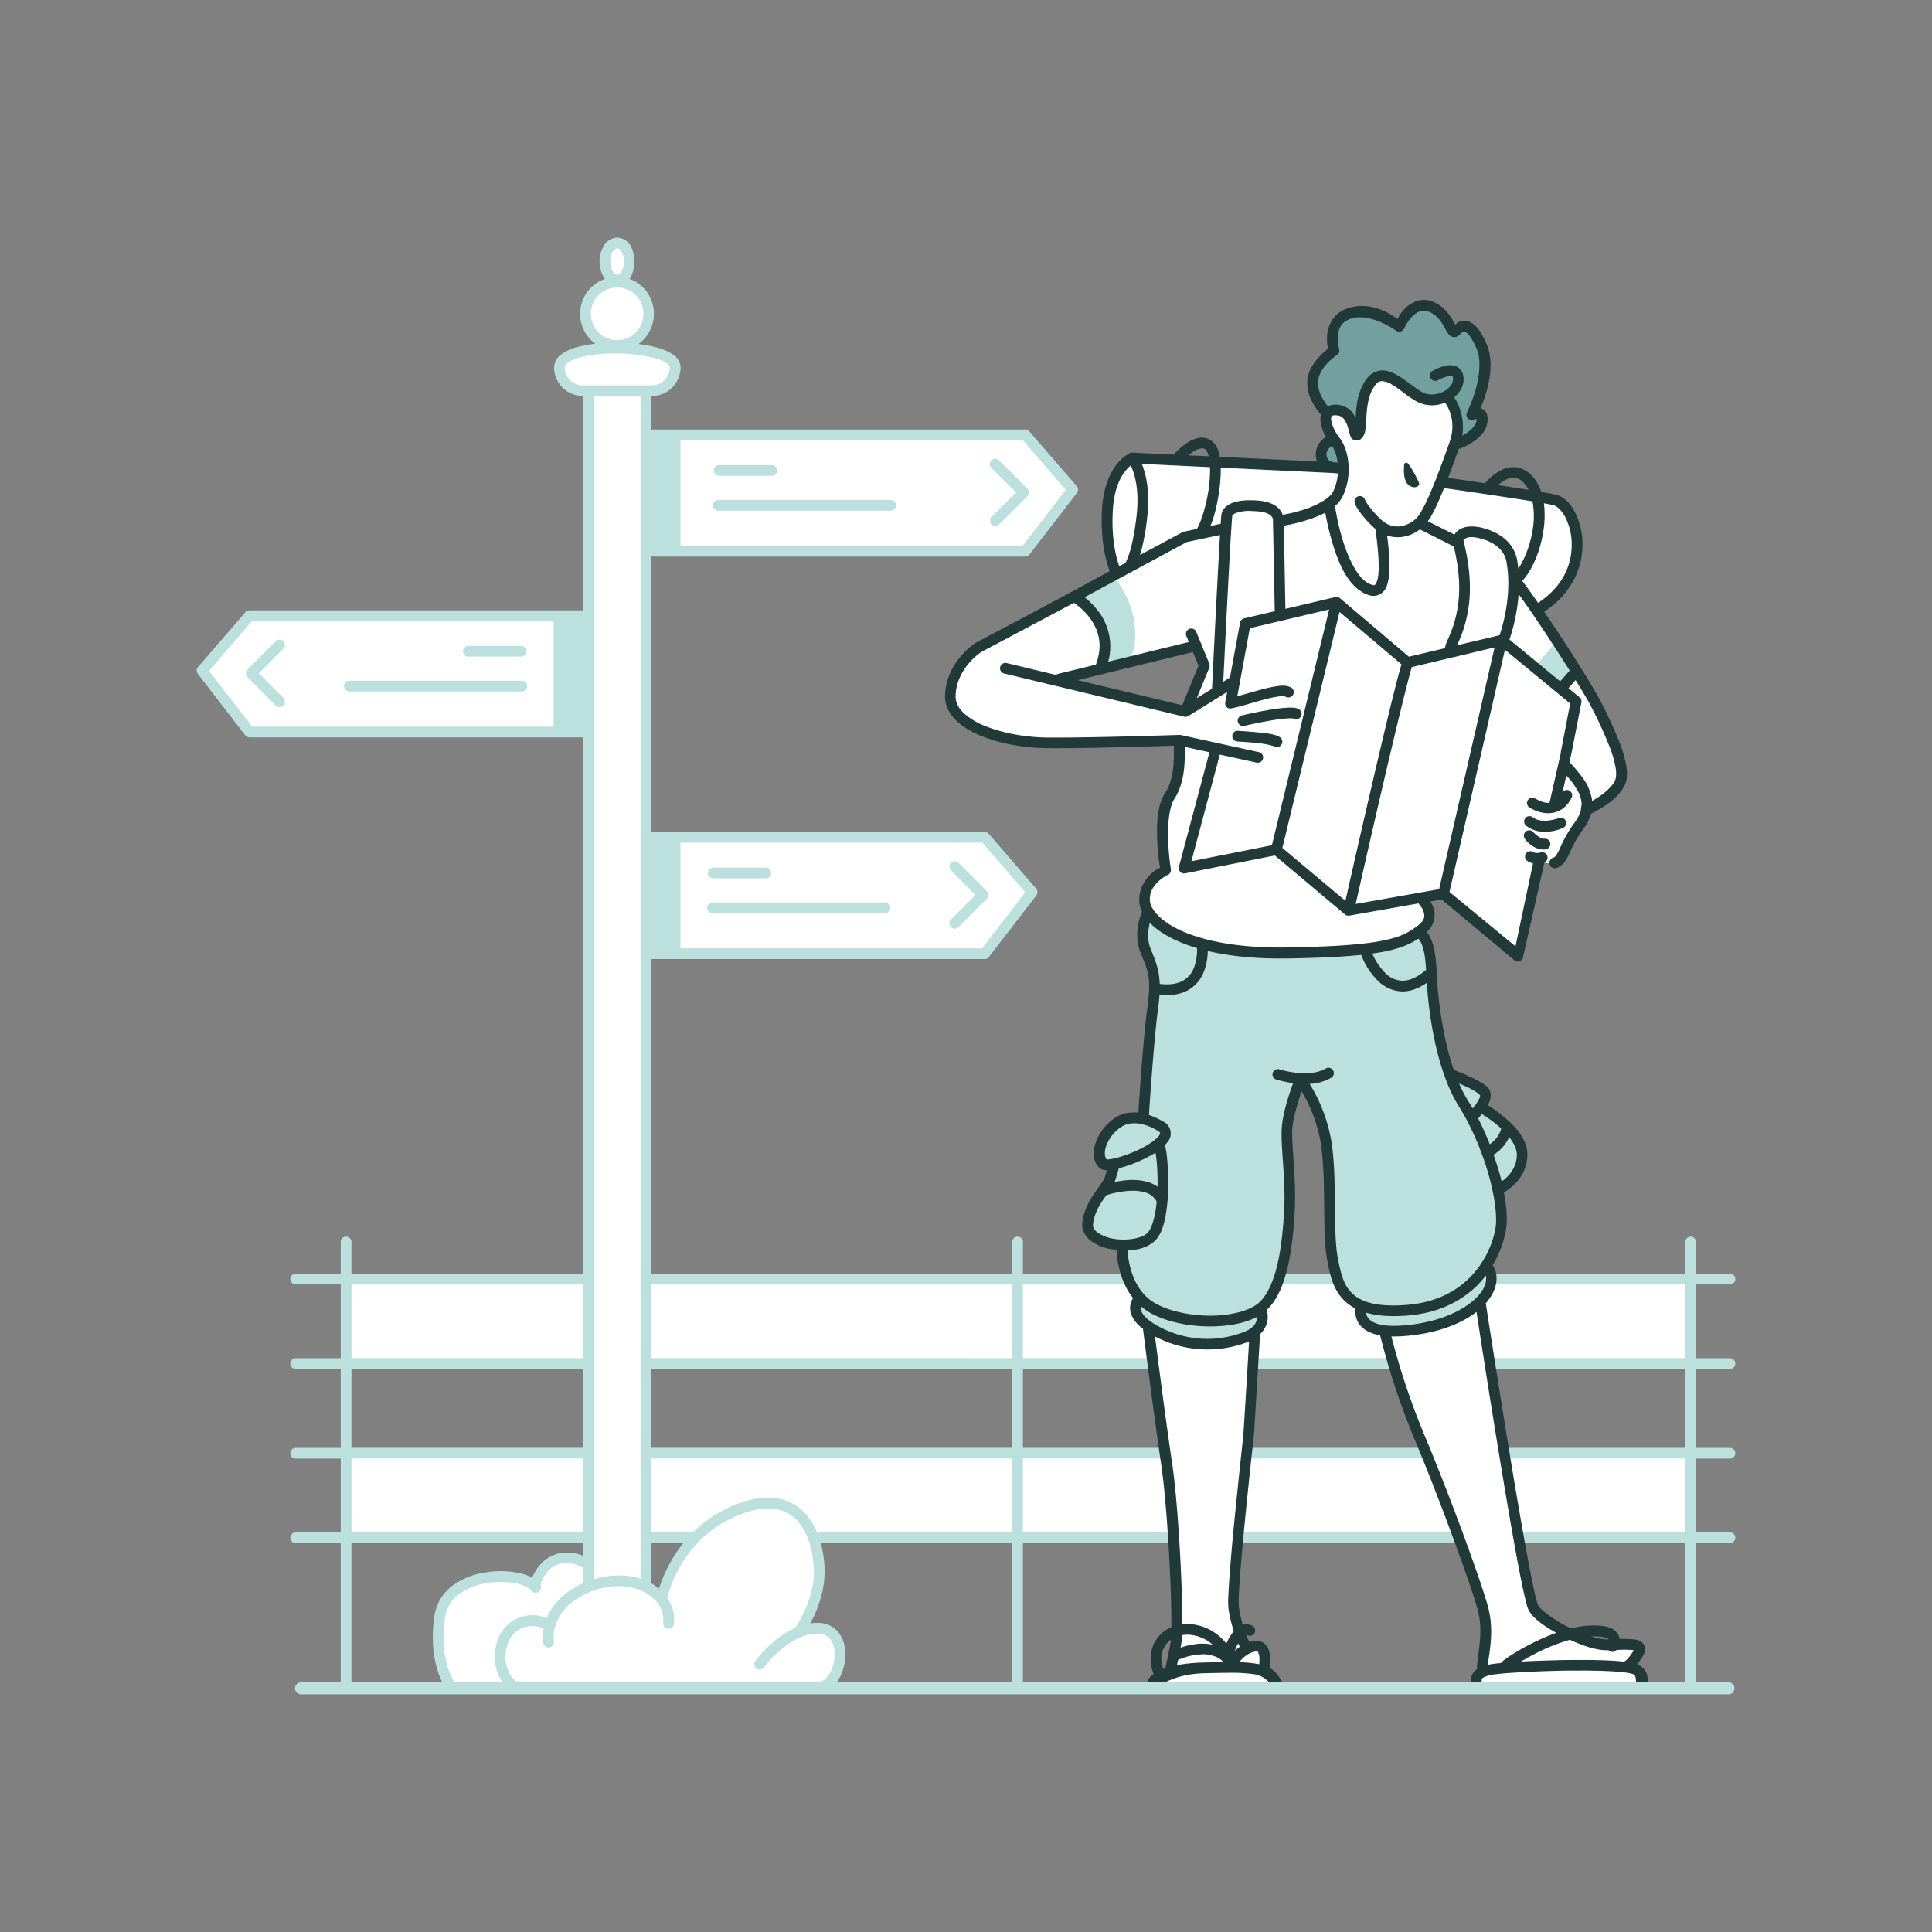 <svg id="Layer_1" data-name="Layer 1" xmlns="http://www.w3.org/2000/svg" viewBox="0 0 1080 1080"><rect x="0" y="0" width="1080" height="1080" fill="#808080" stroke="none"/><defs><style>.cls-1{fill:#fff;}.cls-2{fill:#bce0dd;}.cls-3{fill:#71a09e;}.cls-4{fill:#22393a;}</style></defs><title>Map navigation</title><g id="g2103"><path id="path2072" class="cls-1" d="M193.47,715.35V763h751.8V715.35Zm0,95.5v47.62H945.26V810.85H193.47Z"/><path id="path4595" class="cls-2" d="M568.81,691.27a3,3,0,0,0-3,3V712l-369.34,0V694.29a3,3,0,1,0-6,0V712H165.3a3,3,0,1,0,0,6h25.17v41.23H165.3a3,3,0,1,0,0,6h25.17v44.13H165.3a3,3,0,0,0,0,6h25.17V856.6H165.3a3,3,0,0,0,0,6h25.17v80.69a3,3,0,0,0,6,0V862.6l369.34,0v80.69a3,3,0,1,0,6,0V862.58l370.24,0v80.69a3,3,0,0,0,6,0V862.6h19a3,3,0,0,0,0-6h-19V815.37h19a3,3,0,0,0,0-6h-19V765.23h19a3,3,0,0,0,0-6h-19V718h19a3,3,0,0,0,0-6h-19V694.29a3,3,0,1,0-6,0V712l-370.24,0V694.27A3,3,0,0,0,568.81,691.27Zm3,26.71,370.24,0v41.23H571.81Zm-375.34,0H565.85v41.23H196.47Zm375.34,47.21,370.24,0v44.14l-370.24,0Zm-375.34,0H565.85v44.13H196.47Zm375.34,50.12,370.24,0V856.6l-370.24,0Zm-375.34,0H565.85v41.23H196.47Z"/></g><g id="g2113"><path id="path4583" class="cls-1" d="M773,211c-6.58.21-9.82,4.44-10.59,15-.88,12-1.9,17.87-4.54,15.53s-4.1-16.85-13.77-11.57c0,0-5.71,2.92-.66,12.15s11,19,7.11,20.22-116.17-5.86-116.17-5.86-16.55,6.59-16.55,28.42,6.89,35.74,6.89,35.74l-72.81,39.4S530.68,370,531,391.87s53.61,23.58,70.89,23.29c13.72-.23,42.71-1.05,56.39-1.44a32.21,32.21,0,0,0,0,7.15c2.34,18.75-9.37,25.34-7.76,37.94s5.12,24.17-2.35,30.61-14.65,20.22,1.76,28.57,23.29,14.21,75.15,13.92,69.87-9.23,72.51-16.41S795.53,502,795.53,502s9.08-7.91,21.38,5.28,30.47,33.54,33.26,23.43,9.52-50.83,9.52-50.83,5.71,5.72,11.42.44,14.36-19.92,15.09-24.17,5.13-6.15,12.16-11.57,12-13.62,3.66-30.18-33.84-59.76-33.84-59.76l-8.79-12.6s22.27-16.55,22.12-39.26-15.09-23.73-15.09-23.73l-59.76-9.66s8.49-25.49,9.08-33.4-7.18-16-13.33-12.6S784.69,212.13,776,211.1a21.47,21.47,0,0,0-3-.15ZM668.52,361.11l5.86,11a155.47,155.47,0,0,0-11.93,24.82c-14.23-3.18-70.1-17.05-70.1-17.05Z"/><path id="path4593" class="cls-3" d="M794.35,171c-5.88.16-10.17,7.4-13.16,9.47-3.84,2.64-11.6-6.48-24.91-4.92S745.4,189,745.19,193.89s-5,4.51-8.65,12.59-2.43,12.89,1.19,19,5.86,5,10.47,4,9.89,13.31,11.13,11.7,3.11-9.58,4.09-19.47,7.56-12,13.68-9.37,17.81,14.45,25.48,11.29,8.18-.93,11,6S814.86,248,814.86,248s2.17.82,8.59-3.74,7-11.81,4-12.64-4.72.27-.73-9.37,6.27-21.54.52-33.25-10-5.85-13.83-4.66-5.07-5.44-13.77-11.55a8.78,8.78,0,0,0-5.33-1.8ZM744.7,245.67c-1.91,1.76-7.62,5.35-5.5,10.33s8.06,5.72,10.26,3.74-4.76-14.07-4.76-14.07Z"/><path id="path4597" class="cls-4" d="M784.91,260.25s-.88,7.33,2,10.4,7.48,1.69,6.16-1.17-5.6-11.23-7-10.91A1.53,1.53,0,0,0,784.91,260.25Z"/><path id="path4599" class="cls-2" d="M741.62,532.34c-4.39.15-64.45,4-81.15-9.22s-22-14.95-20.8-2.35,8.35,18.9,4.39,48.64-4.83,56.17-4.83,56.17-12.45-2.34-19.34,7.25-6.3,18.9-1.61,18.75,4.4,3,0,11.5-11.06,17.21-10.84,23.73S628,696.92,628,696.92s-1.93,14.15,3.77,20.88,1.24,9.74,2.69,16.37,17.82,15.43,38.43,16.46,31.28-5.38,32.21-12.32-.72-6.73,6-14.92,10.05-34.18,9.84-49.61-2.69-46.2.93-59.77,5.39-14.81,13.37,3,8,46.19,8.18,60.18,0,27.75,4.59,37.8,10.74,11.92,12.4,14-4.56,11.18,14.91,14.29,41.85-6.21,50.55-13.78,9.11-13.25,7.46-17.71-2.39-3.83,1-10.36,6-21.54,3.84-31.07S846,663,850.27,649.64s-6.73-20.4-14.7-26-4.77-7.67-5.08-11.92-18-10.66-19.47-12.11-6.11-16.79-8.19-32.12-2.38-31.79-5.17-38.11-6-7.77-6-7.77-15.22,9.64-50,10.73Z"/><path id="path2091" class="cls-1" d="M826.86,728.57s-8.42,6.74-25.19,12.08-27.39,3.15-27.39,3.15,8.05,30.25,12.3,42,31.93,81.15,31.93,81.15l-.7,1.62c2.9,8.05,5.54,15.35,7.16,19.47,6.45,16.41,7,25.49,5.42,33s-4.32,16.18-4.69,19.11,1.36,2.35,1.36,2.35h90.49s.44-8.06-2.79-10.11-3.8-1.46-1.24-5.79-.07-7.54-5.79-7.47-27.68-2.78-39.84-11.72-10.84-14.64-14.8-30c-1.47-5.74-3.26-12.46-5-18.85h.54l-8.83-47.62-2-19.23L833.33,763Zm-186.62,9.74s8.06,45.12,8.06,45.7c0,.16.51,5.23,1.19,12,1,5,1.89,10.06,2.76,14.86H651c1.66,16.29,3.44,33.78,3.44,34.1s.63,6.3,1.36,13.52h2c.36,9.41.59,20.16.63,30.23a24.91,24.91,0,0,1,0,3.45c0,14-.42,26.1-1.47,30.28s-1.54,6.63-2.2,8.46l-.3,3.56s-2.4,1.1-5,2.63l-.29.22c-5.94,4.4-5.06,6-5.06,6h72.15s-5.42-7.18-8.43-8.94,1.39-9.59-2.2-12.6-8.64-1.17-8.64-1.17-7-17.5-7.25-26.44c-.07-2.88.82-14.81,2-29.37l-.18-.29s4.76-54.69,7.46-66.6,2.17-52.72,2.17-52.72a51.69,51.69,0,0,1-35.63,6c-20-4.11-25.3-12.88-25.3-12.88Z"/><path id="path4603" class="cls-2" d="M623.12,323.06a50.14,50.14,0,0,1,11.4,29.83c.83,18.43-8.5,18.64-8.5,18.64L614.42,374s6.77-12.86-.72-26.52-13.16-13.67-13.16-13.67Z"/><path id="path4605" class="cls-2" d="M869.79,358.91l-12.15,14.21,14.65,11.72,8.49-10.26Z"/><path id="path4607" class="cls-4" d="M795.72,167.67v0a13,13,0,0,0-4.48.88,18.1,18.1,0,0,0-6.6,4.73,17.29,17.29,0,0,0-3.35,5.08c-3.53-2.58-15.26-10.58-28.38-5.86-7.64,2.74-10.48,9.33-11,14.55a23.9,23.9,0,0,0,.5,7.85c-7.16,5.76-11.25,11.85-11.63,18.17-.4,6.66,2.76,12.89,7.61,18.71a10.81,10.81,0,0,0-.2,3.62,22.87,22.87,0,0,0,3,8.77,15.14,15.14,0,0,0-2.12,1.71,11.42,11.42,0,0,0-3.36,10.28,9.93,9.93,0,0,0,.54,1.8l-54.38-2.6a14.84,14.84,0,0,0-2.84-7.22,9.37,9.37,0,0,0-7.93-3.47,15.7,15.7,0,0,0-7.17,2.67,36.56,36.56,0,0,0-7.2,6.11,2.87,2.87,0,0,0-.46.69l-23-1.1h-.75a.93.93,0,0,1-.23,0h0a3.44,3.44,0,0,0-.86.37,22.51,22.51,0,0,0-7.1,6.07c-3.66,4.6-7.37,12.22-8.21,24.1-1.35,19,2.67,31.63,4.21,35.68L593,334.1l-47.46,25.19-.2.12s-16.58,10.39-17.06,29.41c-.14,5.22,2.19,9.88,5.81,13.55s8.5,6.55,14,8.85c11.06,4.6,24.78,6.89,36.57,7,21,.27,63.74-1.11,71.53-1.37,0,.54,0,1.11,0,1.73,0,2.2,0,4.82-.12,7.64-.33,5.63-1.47,12-4.77,17.11-4.55,7-4.78,17.68-4.38,26.82a113,113,0,0,0,1.55,14.87,17.65,17.65,0,0,0-5.23,3.66c-3.48,3.36-7,8.79-6.33,15.9a15.84,15.84,0,0,0,1.5,5.2,3.39,3.39,0,0,0-.29.53s-4.94,11-.66,21.95c3.8,9.72,6.4,13,4,30.4-2.38,17-4.81,54.51-5.12,59.31a22.6,22.6,0,0,0-4.12-.07,18.27,18.27,0,0,0-9.58,3.45,27.26,27.26,0,0,0-10.46,14.33c-1.41,5-1,9.92,2.27,13a5.27,5.27,0,0,0,4.37,1.4c-.28.94-.63,2.1-1.09,3.57-.64,2.07-3.29,5.46-6.14,9.69s-5.84,9.51-6.58,16.22c-.45,4.15,1.77,7.8,4.85,10.15a26.9,26.9,0,0,0,11.34,4.57c1,.18,2,.33,3,.44.15,4.32,1.28,17,9.18,26.92a10.14,10.14,0,0,0-1.63,6.21c.24,3.43,2.26,7.22,7.2,11V743s6,47.74,10.16,75.58c2,13.64,3.76,36.52,4.76,57,.5,10.21.82,19.83.91,27.41,0,2.45,0,4.63,0,6.63a19.61,19.61,0,0,0-6.76,4.8c-4.78,5.3-6.35,13.32-3.12,21.35a12.84,12.84,0,0,0-2.45,2.26,13.23,13.23,0,0,0-1.3,2.84c-.86,3.07-.62,5.11.83,5.11h74.19c1.45,0,1.79-3.09.91-5.08-1.72-3.24-4.2-7-7.4-8.55a30.77,30.77,0,0,0,.27-6.06,11.73,11.73,0,0,0-1.88-6.22,7.42,7.42,0,0,0-7.11-2.79,19.33,19.33,0,0,0-2.52.6c-.23-.4-.52-1-.82-1.59s-.64-1.48-1-2.36a1.51,1.51,0,0,1,.68.21,3,3,0,0,0,2.68-5.37,7.16,7.16,0,0,0-3.8-.71,8.79,8.79,0,0,0-1.45.25,72.74,72.74,0,0,1-2.2-10.15,55.5,55.5,0,0,1,0-6.34c.13-3.2.39-7.31.75-12,.7-9.34,1.77-20.94,2.89-32.27s2.28-22.4,3.17-30.69c.45-4.15.82-7.6,1.1-10.05.13-1.22.24-2.2.32-2.88s.16-1.31.12-1.06a7.41,7.41,0,0,0,.09-1c0-.48.08-1.14.13-2,.11-1.65.25-3.94.42-6.66.33-5.43.77-12.58,1.2-19.69.84-13.91,1.63-27.08,1.66-27.69a13.87,13.87,0,0,0,3.79-6.09,12.66,12.66,0,0,0,.37-5.26,10.15,10.15,0,0,0-.49-2.18c6.26-5.8,9.71-14.95,11.94-24.76,2.34-10.28,3.25-21.4,3.77-30.47,1-18.47-2-37.46-1.32-46.53.42-5.67,3.18-14.67,5.15-20.48a83,83,0,0,1,10.86,29.77c1.49,10.17,1.66,22.42,1.77,34s.13,22.28,1.62,30c1.38,7.19,2.7,15.91,9,22.55a25.21,25.21,0,0,0,6.87,5.1,12.25,12.25,0,0,0,2,8.5c2,2.94,5.71,5.39,11.8,6.5a410.5,410.5,0,0,0,19.77,59.36c13.82,33,31.1,80.57,34.67,93.67,3.48,12.78.15,24-.31,32a3.11,3.11,0,0,0,.25,1.38,7.9,7.9,0,0,0-3.34,4.3,21.27,21.27,0,0,0-.23,4.38c.25,2,.48,4.4,1.93,4.4h94.7c1.45,0,2-2,2-4.28a17.67,17.67,0,0,0-.15-5.32,10,10,0,0,0-3.66-5,7.8,7.8,0,0,0-1.94-1.11,33,33,0,0,0,3.43-5,7,7,0,0,0,1-3.25,5.08,5.08,0,0,0-1.3-3.46c-1.64-1.73-3.54-2-5.56-2.19a56.37,56.37,0,0,0-7.38-.16,7.57,7.57,0,0,0-.36-1.52,8.42,8.42,0,0,0-5.43-4.85c-2.75-1-6.4-1.34-11.63-1.07a54.23,54.23,0,0,0-9.79,1.49c-.44-.21-.89-.41-1.32-.63-8-4-15.29-9.46-17-12.1.16.25-.37-.89-.8-2.42s-.95-3.65-1.52-6.23c-1.14-5.14-2.51-12.12-4-20.29-3-16.33-6.6-37.41-10-58.25-6.76-41.21-12.83-80.93-13-81.8a27.89,27.89,0,0,0,3.55-4.93c2.91-5.24,2.88-9.9,1.86-13.08a13.05,13.05,0,0,0-1.56-3.24,58.69,58.69,0,0,0,7.35-19.16c1.08-5.87.56-13.32-1.05-21.52,4.16-2.47,12.85-9,13.11-20.86.18-8.47-6.15-15.44-12-20.51a79.16,79.16,0,0,0-10.17-7.43c.2-.37.4-.75.58-1.14a8.94,8.94,0,0,0,1-5.7c-.6-3-2.64-4.11-4.74-5.49a54.75,54.75,0,0,0-7.1-3.79c-4.12-1.89-7.48-3.12-8.72-3.57-6.3-18.49-8.6-39.77-9.13-48-.36-5.55-.5-11.7-1.41-17.27-.72-4.42-1.91-8.66-4.53-11.78,4.35-4.12,5-9.18,4-12.75a15.69,15.69,0,0,0-2-4.36l6.31-1.11,40.5,33.82a3,3,0,0,0,4.93-1.26l11.86-52.59a3.05,3.05,0,0,0,.13-.67,3,3,0,0,0-2-5.64,6.7,6.7,0,0,1-3.46.16l-.43-.11a3,3,0,0,0-2-.73,3,3,0,0,0-1.87,5.28,8.6,8.6,0,0,0,2.75,1.35l.66.15L847.16,529l-36.9-30.38,31-135.4,36.48,30.05L872.57,420a2.57,2.57,0,0,0-.05.83l-6.33,27.93c-1.92.21-4.42-.31-7.91-2.36a3,3,0,1,0-3,5.18c7.61,4.45,14.06,3.36,17.9.7a16.32,16.32,0,0,0,5.42-6.51,3,3,0,0,0-1.6-3.94,2.84,2.84,0,0,0-1.19-.23,3,3,0,0,0-2.34,1.17l2.1-9.09c3.85,3.21,7.21,10,7.21,10l0,0a16.87,16.87,0,0,1,1.37,6,32.55,32.55,0,0,0-.5,3.51,22,22,0,0,1-3.82,7.14A72.25,72.25,0,0,0,872,474.25a26.5,26.5,0,0,1-2.21,4c-.63.84-1,1.07-1.45,1.19a3,3,0,0,0,1.53,5.81,8.85,8.85,0,0,0,4.72-3.4,28.84,28.84,0,0,0,2.83-5,67.19,67.19,0,0,1,7.26-12.88,28.44,28.44,0,0,0,4.8-9.17,62.54,62.54,0,0,0,6.67-3.69c4.42-2.82,9.57-6.79,12.14-12.29,1.49-3.18,1.43-6.84.8-10.76a67.2,67.2,0,0,0-3.54-12.45,243.14,243.14,0,0,0-10.77-23.51c-3.93-7.75-18.52-31.07-31.56-50.17,15.83-10.43,21.52-25.17,21.39-37.85a39.54,39.54,0,0,0-4-17.37c-2.44-4.79-5.72-8.5-9.92-9.91a36.32,36.32,0,0,0-4.63-1c-1.27-.24-2.8-.51-4.45-.79a25.59,25.59,0,0,0-4-7.57c-3-3.85-6.64-5.87-10.19-6.25a15.69,15.69,0,0,0-9.41,2.27,31,31,0,0,0-7.91,6.66c-9.69-1.43-17.87-2.61-20.58-3,2.09-5.47,4.09-11,5.91-16.13a2.61,2.61,0,0,0,.55-.14,38.28,38.28,0,0,0,7-3.54c3.57-2.32,7.75-5.82,8.46-11.19.31-2.32.18-4.26-.9-5.91a4.94,4.94,0,0,0-3.06-2,47.52,47.52,0,0,0,3.35-8.86c2.23-7.89,3.88-17.86.42-26.38C828,185.2,825,181.19,821,179.76a7.62,7.62,0,0,0-5.64.22,8.31,8.31,0,0,0-1.87,1.48c-.36-.64-.57-1-1.14-2-2-3.48-5.31-8.51-11.69-10.93a13.5,13.5,0,0,0-5-.88Zm.09,6a7.16,7.16,0,0,1,2.75.53c4.47,1.69,6.84,5.15,8.6,8.27a28.92,28.92,0,0,0,2.55,4.26,4.17,4.17,0,0,0,3,1.73,4.3,4.3,0,0,0,3.55-1.67,4.85,4.85,0,0,1,1.56-1.3,1.18,1.18,0,0,1,1.13-.05c1,.38,3.71,2.73,6.58,9.79,2.55,6.27,1.42,15.2-.64,22.5a79.31,79.31,0,0,1-4.83,12.82,3,3,0,0,0,4.22,3.92l1.07-.38c0,.2.12.18,0,1.22-.31,2.39-2.86,5.05-5.78,6.94-.75.49-1.48.91-2.17,1.28a30.89,30.89,0,0,0-4.49-21.47c3.27-2.69,5.53-6.47,5.22-10.88a7.46,7.46,0,0,0-4-6.36,9.87,9.87,0,0,0-6.25-.28,26.83,26.83,0,0,0-7.06,2.78,3,3,0,1,0,3,5.21,24.71,24.71,0,0,1,5.39-2.13,5.45,5.45,0,0,1,2.56-.07c.27.12.36-.11.46,1.27.19,2.7-1.86,5.52-5.34,7.32s-8,2.22-11.31.61c-3.64-1.77-8.82-6.47-14.22-9.63-2.7-1.58-5.57-2.86-8.74-2.83A11.17,11.17,0,0,0,763.8,212c-4.34,5.93-5.36,12.86-5.79,18.52-.11,1.42-.17,2.42-.24,3.65a13.67,13.67,0,0,0-1.83-3.64,11.84,11.84,0,0,0-7.85-4.22,11,11,0,0,0-5.81.77c-3.8-4.82-5.74-9.34-5.48-13.56.28-4.65,3.11-9.64,10.68-15.2a3,3,0,0,0,1.1-3.3,21.87,21.87,0,0,1-.67-7.34c.36-3.86,1.62-7.52,7-9.46,10.84-3.9,25.42,6.58,25.42,6.58a3,3,0,0,0,4.58-1.18A26.23,26.23,0,0,1,789,177.4a12.37,12.37,0,0,1,4.37-3.21,6.78,6.78,0,0,1,2.39-.51Zm-23.2,39.4h0a12.16,12.16,0,0,1,5.65,2c4.49,2.63,9.49,7.37,14.64,9.86a18.41,18.41,0,0,0,14.88.14c1.62,2.22,6.68,10.46,2.5,22.22-2.71,7.62-5.92,16.59-9.11,24.41s-6.55,14.62-8.67,17.15a15.72,15.72,0,0,1-9.51,5.29c-3.71.51-7.57-.38-11.29-4a55.31,55.31,0,0,1-7.52-8.7,12.33,12.33,0,0,1-1-1.71c-.06-.14-.08-.15-.08-.14a3,3,0,0,0-5.86,1.28,9.53,9.53,0,0,0,.45,1.28,18.53,18.53,0,0,0,1.43,2.57,59.83,59.83,0,0,0,8.33,9.7c.46.44.93.86,1.4,1.25,1.49,10.59,2.41,20.93,1.48,26.77-.47,3-1.43,4.33-1.86,4.56-.21.12-.46.21-1.22,0a11,11,0,0,1-3.51-1.68c-5.6-3.72-10.53-14.48-13.44-24.37a144.61,144.61,0,0,1-4.05-18.08,16.88,16.88,0,0,0,4.33-5.45,35.17,35.17,0,0,0,3.22-18.13c-.48-5.84-2.23-11.11-5.2-14.8-2.07-2.56-4.17-7-4.44-9.67a3,3,0,0,1,.34-2.19c.2-.21.78-.64,2.91-.41a5.2,5.2,0,0,1,3.87,2.06,13.18,13.18,0,0,1,2.15,4.45c.52,1.66.77,3.21,1.35,4.72a3.49,3.49,0,0,0,2.55,2.69,3.78,3.78,0,0,0,2.83-.35,4.52,4.52,0,0,0,1.33-1.19c1.55-1.92,1.75-4,2-6.26s.29-4.78.49-7.43c.41-5.29,1.38-11,4.65-15.43,1.49-2,2.55-2.41,4-2.43Zm-28,36.09a23.38,23.38,0,0,1,3.12,9.38l-1.62-.08a6.85,6.85,0,0,1-.76-.16c-2-.49-3.3-1.13-3.7-3.24a4.82,4.82,0,0,1,1.66-4.85A9.36,9.36,0,0,1,744.6,249.17Zm-72.21,1.49v0a2.71,2.71,0,0,1,2,1.28,9.06,9.06,0,0,1,1.25,3.15l-11.32-.54a24.34,24.34,0,0,1,2.84-2.11,11.09,11.09,0,0,1,4.43-1.77,7.68,7.68,0,0,1,.8,0Zm-34.15,8.67,38.16,1.82a76.42,76.42,0,0,1-.79,12.33c-1.28,9.09-4.27,18.54-6.6,22.21l-7.26,1.54a2.86,2.86,0,0,0-.8.3l-23.66,12.74a120.64,120.64,0,0,0,3.89-20.14c1.51-12.32.2-21.19-1.57-27A35.38,35.38,0,0,0,638.24,259.33Zm-6.14.91a30.92,30.92,0,0,1,1.77,4.6c1.52,5,2.77,13,1.35,24.56-2,16.42-4.88,23.11-6.13,25.29l-3.41,1.84c-1.5-4.09-4.75-15.18-3.53-32.41.77-10.83,4-17.14,6.92-20.78a19,19,0,0,1,3-3.1Zm50.31,1.2,63.15,3a19.39,19.39,0,0,0,2.3.21,28.1,28.1,0,0,1-2.64,10.16c-1.77,3.64-8.84,7.6-16,9.95a85.65,85.65,0,0,1-9.82,2.57c-.91.19-1.7.32-2.4.44a8.52,8.52,0,0,0-1-2.07c-1.83-2.79-5.71-5.27-12.38-5.83a49.26,49.26,0,0,0-8.27-.09,23.88,23.88,0,0,0-6.06,1.2c-3.4,1.21-5.77,3.43-6.42,6.17a11.27,11.27,0,0,0-.25,2c-.07.89-.16,2.06-.26,3.5v.16l-5.74,1.22c2.3-5.45,3.9-12.55,4.92-19.77a81.6,81.6,0,0,0,.85-12.87ZM846,267.09h0c.23,0,.47,0,.7,0,1.87.2,3.83,1.08,6.09,4a17.53,17.53,0,0,1,1.72,2.73c-5.27-.84-11.12-1.75-17.11-2.65a22,22,0,0,1,3.49-2.54,10.6,10.6,0,0,1,5.11-1.55Zm-38.81,5.75h0c1.76.25,14.28,2,28.42,4.15,7.42,1.11,15,2.27,21.06,3.26a45.9,45.9,0,0,1,.07,16.05c-1.31,8.28-4.51,16.42-8,21.56-.22-2-.45-3.52-.44-3.4a19.91,19.91,0,0,0-3.65-9.49c-2.77-3.83-7.61-7.64-15.48-9.75a22.81,22.81,0,0,0-8.17-.85,11.75,11.75,0,0,0-5.4,1.78,9,9,0,0,0-2.59,2.69c-7.28-3.71-12.4-6.25-14.84-7.46,2.91-4,5.68-10.24,8.6-17.4l.45-1.14Zm55.85,8.5,1.84.33c2,.39,3.62.77,3.82.83,1.89.64,4.52,3.07,6.49,6.95a33.9,33.9,0,0,1,3.4,14.7c.1,10.93-4.46,23.48-18.8,32.86-3.21-4.62-6.23-8.8-8.9-12.32a2.86,2.86,0,0,0,.4-.38c5.51-6.13,9.68-16.35,11.39-27.06a54.57,54.57,0,0,0,.36-15.91Zm-163.88,4.32v0h0c1.21,0,2.54.07,4,.19,5.49.47,7.18,2.1,7.87,3.15a2.53,2.53,0,0,1,.56,1.57,1.54,1.54,0,0,0,0,.3v.24l1,50.55-17.11,4a3,3,0,0,0-2.27,2.38l-5.65,30.72-.16.08-3.59,2.23c.24-4.83,1.11-22.74,2.18-43.56.62-11.91,1.25-23.91,1.78-33.12.26-4.6.51-8.52.7-11.36.09-1.42.18-2.57.25-3.39,0-.57.13-1.12.14-1.25.12-.37.53-1.09,2.56-1.81a24,24,0,0,1,7.83-1Zm41.67.87h0a154.8,154.8,0,0,0,3.77,16.14c3.06,10.37,7.57,22.16,15.89,27.67A16.28,16.28,0,0,0,766,332.9a7.81,7.81,0,0,0,5.33-.65c3.17-1.72,4.33-5.14,4.92-8.89,1-6.35.33-14.93-.85-24a18.59,18.59,0,0,0,8.37.78,21.06,21.06,0,0,0,9.94-4.19c1,.47,9.25,4.56,19,9.56,4,17.22,5,34.08-3.49,52.2-.38.81-1.61,3.88-1.4,4.6l-20.23,4.79L749,334.35l-.27-.2a.33.33,0,0,0-.1-.06l0,0a0,0,0,0,1,0,0,3.36,3.36,0,0,0-.79-.32,3.55,3.55,0,0,0-.73-.08,3,3,0,0,0-.79.11l-27.77,6.55-.88-46.53c.88-.13,1.86-.3,3-.53a91.57,91.57,0,0,0,10.51-2.77,63.35,63.35,0,0,0,9.7-3.93ZM682,299.07c-.11,1.74-.19,3-.31,5.05-.53,9.23-1.16,21.24-1.78,33.15-1.23,23.83-2.36,47.27-2.36,47.27V385L669,390.29l7-17.06a3,3,0,0,0,0-2.28l-4.37-10.59s0-.07,0-.11a3,3,0,0,0-.41-.95l-2.51-6.08a3,3,0,0,0-5.55,2.29l1.39,3.38-45.06,11a32.22,32.22,0,0,0-5.22-27.8,42.34,42.34,0,0,0-8-8.23L663.41,303Zm140.76,1.18a20.57,20.57,0,0,1,4.84.77c6.75,1.81,10.2,4.75,12.15,7.46a13.53,13.53,0,0,1,2.54,6.58c.1,1,.32,2,.54,4.18a71.49,71.49,0,0,1,.29,9.11,95.82,95.82,0,0,1-4.83,26.73l-23.79,5.63c9.73-20.52,8.18-40,3.58-58.68,0-.15,0-.34.81-.88a6.55,6.55,0,0,1,3.87-.9Zm26.17,31.86c8.49,11.68,19.87,29,28.53,42.75l-5.32,6-28.35-23.35A103.88,103.88,0,0,0,848.92,332.11ZM600.35,337a36,36,0,0,1,9,8.62c4.36,6,7.6,14.31,3.25,25.92l-21,5.12a2.89,2.89,0,0,0-1.24.64l-27.67-6.65a2.94,2.94,0,0,0-.72-.08,3,3,0,0,0-.68,5.91L662,400.64a3,3,0,0,0,2.28-.36L686,386.79l-1.06,5.76a2.79,2.79,0,0,0,0,1.22,3.08,3.08,0,0,0,1.3,1.93.53.53,0,0,0,.1.06l0,0s0,0,.07,0l.34.16a.25.25,0,0,0,.11,0l.12,0a2.92,2.92,0,0,0,1.41.07c4.82-.95,11.47-3.12,17.59-4.76a75,75,0,0,1,8.29-1.83,13.62,13.62,0,0,1,4.29,0A3,3,0,1,0,721,384c-2.38-1-4.75-.78-7.5-.38a78.17,78.17,0,0,0-9,2c-4.44,1.19-9,2.58-12.84,3.6l7-38.06L743,340.68,711,472.5l-45,8.94,15.88-59.62,20.5,4.47a3,3,0,1,0,1.28-5.86l-22.81-5-.35-.12a3.3,3.3,0,0,0-.63-.09l-19.86-4.34a3.08,3.08,0,0,0-.74-.06s-51.93,1.75-74.57,1.46c-11.06-.14-24.28-2.39-34.35-6.58a37.07,37.07,0,0,1-12.06-7.51c-2.8-2.85-4.18-5.78-4.1-9.2.4-15.52,14.21-24.44,14.26-24.47l47.29-25.1h0Zm148.46,5.08,34.62,29.27c-3.42,11.49-11,43.64-18.09,74.21-6.59,28.45-11.85,51.79-13.25,58L716.85,474Zm86.66,19.84-31,135.16-46.62,8.24c1.3-5.81,6.68-29.63,13.34-58.41,7.11-30.71,15-63.69,18-74ZM666.83,364.5l3.14,7.59-9.1,22.12-58.4-14Zm213.93,15.68c4.07,6.6,7.29,12,8.62,14.65a235.83,235.83,0,0,1,10.5,22.9A61.24,61.24,0,0,1,903.12,429c.54,3.3.33,5.89-.3,7.25-1.68,3.58-6,7.24-9.94,9.77-1,.63-2,1.2-2.84,1.69a25.34,25.34,0,0,0-1.62-6.12c-1.38-5-8.61-13-11.11-15.61l1.22-5.28,5.48-28a3,3,0,0,0-1-2.89l-6.22-5.12ZM721.2,395.55h0c-1,0-2.14.06-3.32.16-3.16.27-6.8.83-10.3,1.45-7,1.25-13.38,2.76-13.38,2.76a3,3,0,0,0,1.38,5.85s6.27-1.49,13.06-2.7c3.39-.6,6.91-1.14,9.74-1.38a32.13,32.13,0,0,1,3.58-.13c.92,0,1.54.26,1.33.16a3,3,0,0,0,2.68-5.37,8.61,8.61,0,0,0-3.76-.78c-.33,0-.66,0-1,0ZM691.91,408.5a3,3,0,0,0-.14,6c3.44.22,8,.51,12.08,1a40.68,40.68,0,0,1,8.46,1.72,3,3,0,1,0,3-5.22c-2.82-1.6-6.44-2-10.73-2.45s-8.93-.79-12.37-1Zm-29.66,9,13.83,3-17.05,64a3,3,0,0,0,3.48,3.72l50.15-10,39.27,33a3,3,0,0,0,.93.56.56.56,0,0,1,.12,0s.07,0,.11,0a.56.56,0,0,1,.12,0h0l.32.05h0a.51.51,0,0,1,.21,0h.47a.32.32,0,0,0,.16,0l38.64-6.83a3.32,3.32,0,0,0,.59.85,11.1,11.1,0,0,1,2.25,4c.63,2.22.84,4.47-3.37,7.63-4.83,3.62-9.11,6.23-19.35,8.3s-26.3,3.41-53.61,3.85c-27.07.43-46.3-3.65-58.69-9.12s-17.55-12.4-18-16.59c-.48-4.91,1.84-8.41,4.51-11a21.92,21.92,0,0,1,5.46-3.86,3,3,0,0,0,1.71-3.25A138.8,138.8,0,0,1,653,470c-.37-8.69.5-18.78,3.42-23.31,4.17-6.46,5.37-13.86,5.73-20,.18-3.07.15-5.86.13-8v-1.09Zm192.67,38.74a3,3,0,0,0-2.28,1.15,3,3,0,0,0,.5,4.2c8.7,6.85,20.48,1.28,20.48,1.28a3,3,0,1,0-2.37-5.51s-9.32,3.52-14.39-.48a3,3,0,0,0-1.82-.64Zm-.15,7.91a3.15,3.15,0,0,0-1.75.62,3,3,0,0,0-.54,4.21s4.36,6.49,11.44,5.85a3,3,0,0,0-.55-6c-2.59.24-6.14-3.52-6.14-3.52a3,3,0,0,0-2.33-1.17Zm-212,51.7c3.61,3.75,8.87,7.25,15.75,10.29A87.45,87.45,0,0,0,669.16,530a28.28,28.28,0,0,1-1.77,11,13.83,13.83,0,0,1-6.29,7.3c-2.85,1.53-6.9,2.41-12.8,1.71-.31-8.52-2.63-13.37-5.19-19.9C641.07,524.93,641.89,519.27,642.74,515.86Zm150.13,8.87c1.61,1.84,2.78,5,3.45,9.15.42,2.53.66,5.35.85,8.26-5.59,4.78-10,6.19-13.58,6.07a13.87,13.87,0,0,1-9.15-4.22,35.84,35.84,0,0,1-7.36-10.94c2.69-.37,5.12-.78,7.32-1.23,8.69-1.76,14.05-4.22,18.47-7.09Zm-117.68,6.9h0c11.81,2.8,26.53,4.44,44.51,4.16s31.14-.95,41.18-2a40.53,40.53,0,0,0,9.45,14.56,20.07,20.07,0,0,0,13.06,5.87c4.36.14,9.14-1.33,14.2-4.83,0,.39,0,.78.07,1.17.75,11.52,4.18,46.34,18,68.21,6.38,10.08,12.22,23.55,16,36.34s5.49,25.06,4.21,32a53.23,53.23,0,0,1-13.07,25.8c-7.79,8.38-19.39,15.24-36.8,16.58-17.6,1.35-26.11-2.16-30.83-7.16s-6-12.26-7.44-19.57c-1.3-6.73-1.42-17.43-1.53-29s-.24-24-1.82-34.76a89.44,89.44,0,0,0-12.32-33.09,26.53,26.53,0,0,0,12.07-3.45,3,3,0,0,0-1.65-5.58,3.18,3.18,0,0,0-1.44.43c-4.54,2.72-11.11,3-16.58,2.36a52.42,52.42,0,0,1-9.63-2A3,3,0,0,0,713,603.3a58.93,58.93,0,0,0,9.86,2.18c-2,5.38-5.73,16.54-6.32,24.64-.8,10.85,2.31,29.07,1.31,46.63-.51,9-1.43,19.8-3.63,29.49s-5.79,18.07-10.83,22.29-15.22,6.85-26.29,6.94-22.92-2.28-31.12-6.82c-13.28-7.36-15.35-24.26-15.67-29.61,5.75-.21,11.26-1.75,15.08-5.26,3.13-2.88,4.7-7.3,5.83-12.39A92.47,92.47,0,0,0,653,664.71a133.35,133.35,0,0,0-.5-16.06,45.94,45.94,0,0,0-1.34-8.53,17.74,17.74,0,0,0,1.29-1.48,7.34,7.34,0,0,0-2.3-11.71,35.64,35.64,0,0,0-7.89-3.61c.17-2.52,2.78-42.83,5.14-59.75.38-2.78.62-5.24.76-7.5,6.56.68,11.76-.3,15.75-2.45a20.19,20.19,0,0,0,9-10.3,32.55,32.55,0,0,0,2.24-11.69Zm140.48,74.1c1.07.44,2.2.93,3.33,1.45a49.64,49.64,0,0,1,6.3,3.35,14.69,14.69,0,0,1,2.12,1.88,6.08,6.08,0,0,1-.54,1.76,21.92,21.92,0,0,1-2.27,3.66c-.47.63-1,1.23-1.4,1.78q-1.2-2.1-2.45-4.06A70.71,70.71,0,0,1,815.67,605.73Zm12.66,17.07a72.8,72.8,0,0,1,9.65,7c.39.34.76.69,1.13,1-.26,1.38-1.42,5.41-6.36,8.86-2-5-4.14-9.87-6.49-14.46C826.84,624.6,827.49,623.85,828.33,622.8Zm-194.65,5.09a20.94,20.94,0,0,1,5.87.85A29.69,29.69,0,0,1,647,632l.11.06c1.29.77,1.37,1.18,1.4,1.33s0,.68-.76,1.63c-1.45,1.92-5.27,4.65-9.7,6.9a74.51,74.51,0,0,1-13.54,5.25,28.43,28.43,0,0,1-5,.94,2.93,2.93,0,0,1-1-.1c-.72-1-1.36-3.29-.43-6.59a21.41,21.41,0,0,1,8.22-11.12,12.38,12.38,0,0,1,6.62-2.35c.29,0,.58,0,.86,0Zm209.94,7.79c2.59,3.31,4.35,6.83,4.28,10-.17,7.66-5.1,12.4-8.5,14.78q-.85-3.47-1.92-7c-.78-2.63-1.65-5.28-2.58-7.93A22.77,22.77,0,0,0,843.62,635.68Zm-197.75,8.68c.26,1.39.51,3,.69,4.86a127.2,127.2,0,0,1,.49,14.16,18.83,18.83,0,0,0-5.41-2.63,32.24,32.24,0,0,0-11.74-1,57.22,57.22,0,0,0-6.86,1c.16-.41.32-.83.45-1.26,1.1-3.56,1.62-5.34,1.91-6.4l.62-.16a79.2,79.2,0,0,0,14.71-5.69C642.54,646.33,644.27,645.37,645.87,644.36Zm-13,21.27a23.75,23.75,0,0,1,7,.87,10.32,10.32,0,0,1,6.4,4.75,4.43,4.43,0,0,0,.29.42,68.52,68.52,0,0,1-1.26,8.43c-1,4.53-2.63,8-4,9.27-3.26,3-11.8,4.4-19,3.08a21.68,21.68,0,0,1-8.79-3.45c-2-1.51-2.73-2.86-2.52-4.71.58-5.31,2.94-9.62,5.58-13.52.61-.9,1.24-1.77,1.87-2.62l.23-.08c.68-.22,1.66-.51,2.83-.82a54.14,54.14,0,0,1,8.84-1.51C631.19,665.68,632,665.64,632.85,665.63Zm197.68,47.48c.39,1.73.34,4.14-1.59,7.62-4.31,7.75-19.69,18.58-45.62,20.29-12.8.84-17.13-2.15-18.68-4.42a5.8,5.8,0,0,1-1-2.79c5.88,1.7,13.37,2.36,22.91,1.63,18.78-1.45,32-9.1,40.73-18.48C828.43,715.7,829.51,714.41,830.53,713.11Zm-192.67,17.2A32.51,32.51,0,0,0,643,733.9c9.53,5.27,22.15,7.66,34.08,7.57,9.6-.08,18.77-1.68,25.59-5.33a7.25,7.25,0,0,1-.25,2c-.6,2.09-2.18,4.62-7.47,6.59a56.45,56.45,0,0,1-46.46-2.85c-9.06-4.68-10.62-8.39-10.76-10.35a3.81,3.81,0,0,1,.09-1.2Zm187.46,3.16h0c1,6.31,6.12,39.88,12.35,77.88,3.42,20.86,7,42,10,58.37,1.52,8.2,2.9,15.23,4.07,20.5.58,2.63,1.12,4.82,1.6,6.54a13.47,13.47,0,0,0,1.51,4c2.73,4.33,8.41,8.35,15.07,12a120.37,120.37,0,0,0-13.57,5.87,129.94,129.94,0,0,0-11.56,6.55q-2.21,1.41-3.59,2.45c-.45.34-.84.64-1.18.94a3.49,3.49,0,0,0-1,1.07c-2.13.2-4,.41-5.34.62-.72.12-1.39.25-2,.39.68-6.79,3.75-19,0-32.71-3.88-14.24-21-61.15-34.93-94.42a404.39,404.39,0,0,1-19-56.42c1.81,0,3.75,0,5.87-.12,18.81-1.24,32.78-6.74,41.62-13.53Zm-179.76,13.6.22.12a62.73,62.73,0,0,0,51.31,3.14l1.1-.43c-.23,3.75-.69,11.59-1.4,23.29-.43,7.11-.87,14.25-1.2,19.68-.17,2.72-.32,5-.42,6.64-.06.82-.1,1.47-.13,1.93s-.11,1.09,0,.6c-.06.38-.07.54-.15,1.23s-.19,1.66-.32,2.89c-.28,2.45-.65,5.91-1.1,10.07-.89,8.31-2,19.39-3.17,30.74s-2.2,23-2.91,32.41c-.35,4.71-.62,8.87-.76,12.19a47.93,47.93,0,0,0,0,7.39,78.06,78.06,0,0,0,3,12.89,21,21,0,0,0-1.48,2,31.76,31.76,0,0,0-2.68,4.94,28.37,28.37,0,0,0-15.81-10.22,25.61,25.61,0,0,0-6.35-.71,19.57,19.57,0,0,0-2.43.17c0-1.57,0-3.25,0-5.09-.1-7.68-.42-17.35-.92-27.63-1-20.55-2.71-43.43-4.82-57.55-3.5-23.48-8.14-59.68-9.53-70.65ZM663.39,913.8a19.47,19.47,0,0,1,4.89.57,21.57,21.57,0,0,1,9.56,5,28.39,28.39,0,0,0-8.55-.41,41.51,41.51,0,0,0-9.36,2.08c.14-.72.28-1.41.41-2.14a35.17,35.17,0,0,0,.44-4.84,17,17,0,0,1,2.61-.24Zm228.19.93h0a20.09,20.09,0,0,1,6.1.81,3.15,3.15,0,0,1,1.6.89c-.37,0-.73,0-1.1,0a31.23,31.23,0,0,1-8.72-1.71c.75,0,1.47,0,2.12,0Zm-237,1.86a11.49,11.49,0,0,1-.13,1.19c-1.15,6.15-2.41,11.92-3.05,14.77l-1.11.41c-2.2-5.94-.93-11,2.24-14.53A13.38,13.38,0,0,1,654.57,916.59Zm223.08.08h0c7.38,3.42,14.85,5.9,20.64,5.79.3,0,.55,0,.85,0a3.55,3.55,0,0,0,.46.41,3,3,0,0,0,4-.53,72.67,72.67,0,0,1,8.53,0,3.38,3.38,0,0,1,1.1.2,25.39,25.39,0,0,1-3.59,4.92c-.89.89-1.06.93-1.06.93a3.09,3.09,0,0,0-.66.48c-1.81-.2-3.79-.37-6-.5-7-.44-15.89-.54-24.93-.43-9.39.12-18.85.45-26.77.89,2.46-1.49,5.47-3.18,8.8-4.86a104.7,104.7,0,0,1,18.56-7.33Zm-185.48,2h0s0,0,0,.07c.3.66.59,1.24.88,1.78a23.69,23.69,0,0,0-2.81,2.34c.14-.42.3-.86.5-1.33a27.77,27.77,0,0,1,1.4-2.86Zm10.44,4.4h0c.44,0,.36.08.59.4a7.5,7.5,0,0,1,.8,3.17,24.72,24.72,0,0,1-.1,3.68l-1.06-.22a70.1,70.1,0,0,0-10.11-.93c1.38-1.81,4.52-5.24,9.24-6l.64-.1Zm-30.36,1.66a19.39,19.39,0,0,1,5.67.79c4.05,1.2,5.44,3.05,5.44,3.05a2.44,2.44,0,0,0,.57.54c-3.39.05-7,.13-11.09.24a93.56,93.56,0,0,0-14.94,1.47c.22-1,.37-1.67.63-2.91A35.72,35.72,0,0,1,672.25,924.77Zm211.53,9.12c6.55,0,12.74.15,17.84.45,3.4.21,6.32.5,8.47.86s3.65,1.09,3.39.88c.84.66,1.08,3.15,1.07,4.6H828.3a16.85,16.85,0,0,1,0-1.92c.06-.21.09-.44.95-1a15.86,15.86,0,0,1,5.42-1.63c5.56-.89,24.57-2,42.45-2.23,2.23,0,4.45,0,6.64,0ZM686.34,935.1a90.52,90.52,0,0,1,15.43.9,14.09,14.09,0,0,1,7.86,4.68H650.85c3.78-1.95,10.77-5,22.15-5.33C678,935.22,682.43,935.12,686.34,935.1Z"/></g><g id="g2122"><path id="path2074" class="cls-1" d="M344.77,135.06c-3.87.05-7,4.7-7,10.43s3.16,10.43,7.06,10.43,7.05-4.67,7.05-10.43-3.16-10.43-7.05-10.43Z"/><path id="path2065" class="cls-1" d="M329.06,858.47v15.64l-1.64-.11c-1-.73-15.22-8.18-22.47,2.07s-5.91,11.5-5.91,11.5-12.84-11.19-32.62-3.73S243.73,902.07,245.49,918s6.22,24.34,6.22,24.34H461s13.36-10.67,7.25-24.86S447,911.8,447,911.8s13.05-14.91,11.18-33.45c-1.27-12.7-.08-16.65-2.39-19.88h1.66l-.65-1.87s-28.18-36.31-70.92,6.42c-17.32,17.33-17.71,30.45-17.71,30.45s-2.95-2.85-6.88-6.18V532.92H550.48l26.67-34.84-26.67-30H361.25V307.34h210.4L599.48,274l-27.83-31.5H361.25v-21c8.94-2.88,14.35-7.83,14.35-13.15,0-7.83-11.6-14.46-27.13-15.5a18.15,18.15,0,0,0,14-18c0-10.12-7.84-18.33-17.5-18.33h-.11c-9.62.06-17.4,8.25-17.4,18.33a18.14,18.14,0,0,0,13.7,17.9c-16,.82-28.1,7.54-28.1,15.56,0,5.67,6.13,10.89,16,13.66V344.81H138.43l-26.67,30,26.67,34.84H329.06Z"/><g id="g4591"><path id="path4585" class="cls-2" d="M380.39,469.21V534H361.73V468Z"/><path id="path4587" class="cls-2" d="M380.39,244.21V309H361.73V243Z"/><path id="path4589" class="cls-2" d="M328.13,344.8v64.75H309.48V343.63Z"/></g><path id="path1998" class="cls-2" d="M345,132.85l0,0a9,9,0,0,0-7.35,4.38,17.41,17.41,0,0,0,0,18c.15.24.33.46.5.68a20.69,20.69,0,0,0-5.37,36.24A64.87,64.87,0,0,0,322,194.23a25,25,0,0,0-8.34,3.91,9.41,9.41,0,0,0-3.95,7.26,16.2,16.2,0,0,0,16.28,16h.12V341.2H139.48a3,3,0,0,0-2.27,1l-26.52,30.66a3,3,0,0,0-.11,3.79l26.52,34.4a3,3,0,0,0,2.38,1.16H326.06V718h0v41.23h0v6h0v44.13h0v6h0V856.6h0v13.13a23.53,23.53,0,0,0-12-1.65,19.61,19.61,0,0,0-10.73,5.16,23.61,23.61,0,0,0-5.58,8.18c-.07.17-.12.33-.19.5a29.81,29.81,0,0,0-8.32-2.76,47.72,47.72,0,0,0-8.83-.87,53.88,53.88,0,0,0-9.49.76A40.66,40.66,0,0,0,253,886.34a25.89,25.89,0,0,0-10.15,16.9c-2,13.49-.42,23.73,1.78,30.62a37,37,0,0,0,5.14,10.66,3,3,0,0,0,4.7-3.73s-2.19-2.68-4.13-8.75-3.46-15.31-1.55-27.9a19.49,19.49,0,0,1,7.84-13A35.17,35.17,0,0,1,271.89,885,46.41,46.41,0,0,1,288,885c4.7.93,8.17,2.82,9.33,4.34l.16.2.17.17,0,0,.06.05,0,0,.17.13s0,0,0,0,0,0,0,0,0,0,.06,0l.21.13.22.11.23.09a1.91,1.91,0,0,0,.47.12c.09,0,.17,0,.25,0a3.26,3.26,0,0,0,.88-.05l.23-.07s0,0,.05,0,0,0,.07,0,0,0,0,0l.29-.13s0,0,.05,0a.06.06,0,0,0,.05,0h0s0,0,0,0a3.13,3.13,0,0,0,.3-.2l0,0,.1-.07.09-.07a3,3,0,0,0,.72-3.5c.11.25,0,.14.1-.29a10.13,10.13,0,0,1,.68-2.35,18,18,0,0,1,4.14-6.08c3.87-3.66,9.38-6,18.65-1.27v8.87c-11.66,5.37-17.49,12.92-20.13,19.45a18.46,18.46,0,0,0-5.61-1.54,21.15,21.15,0,0,0-9.33,1.11,20.85,20.85,0,0,0-13.36,15.86c-1.68,8.08.06,14.28,2.32,18.32a20.15,20.15,0,0,0,5.19,6.13,3,3,0,1,0,3.45-4.91,12.91,12.91,0,0,1-3.41-4.16c-1.65-2.95-3.07-7.44-1.68-14.16,1.35-6.45,5.14-9.89,9.49-11.42a14.37,14.37,0,0,1,11.25.65,25.66,25.66,0,0,0-.26,7.89,3,3,0,1,0,5.91-1,20.45,20.45,0,0,1,1.25-9.57c2-5.54,6.53-12.36,18.11-17.49s22.6-4.42,30.43-.68,12.23,10.21,11.37,17.51a3,3,0,1,0,6,.7,20.89,20.89,0,0,0-3.83-14.6c.1-.34.21-.74.36-1.25.32-1.08.78-2.56,1.42-4.35a76.06,76.06,0,0,1,6.42-13.48A65.11,65.11,0,0,1,415.45,846c8.69-3.14,15.35-3.34,20.48-1.91a21.19,21.19,0,0,1,11.81,8.59c5.8,8.17,7.61,20.51,7.2,28.28-.78,14.75-9.48,27.72-10.4,29a50.8,50.8,0,0,0-12.35,8,68.63,68.63,0,0,0-9.94,10.55,3,3,0,0,0,4.86,3.52,62.32,62.32,0,0,1,9-9.52c5.56-4.77,13.08-9.31,20.81-9.31,3.66,0,5.72,1.22,7.23,3.17a13.86,13.86,0,0,1,2.42,8.11,22.45,22.45,0,0,1-2,9.49c-1.29,2.79-3.11,4.8-4.83,5.59a3,3,0,1,0,2.5,5.45c3.55-1.63,6.07-4.84,7.78-8.52a28.15,28.15,0,0,0,2.52-12.12,19.46,19.46,0,0,0-3.68-11.68,14.81,14.81,0,0,0-12-5.49,27.58,27.58,0,0,0-3.88.28c3.2-5.93,7.33-15.51,7.9-26.27a59.37,59.37,0,0,0-2.1-18.68l-2.07-6a39.6,39.6,0,0,0-4.09-7.39,27.46,27.46,0,0,0-15.09-10.89,31.49,31.49,0,0,0-11-1,50.39,50.39,0,0,0-13.17,3,70.51,70.51,0,0,0-25.83,16.24l-5.44,6a75.32,75.32,0,0,0-5.93,8.46,81.65,81.65,0,0,0-6.94,14.55c-.34.93-.62,1.78-.87,2.54a29.69,29.69,0,0,0-4.3-2.95V862.61h0v-6h0V815.37h0v-6h0V765.24h0v-6h0V718h0l0-6V536.1H550.44a3,3,0,0,0,2.38-1.17l26.52-34.39a3,3,0,0,0-.11-3.79l-26.52-30.66a3,3,0,0,0-2.27-1H364.11V310.9a2.93,2.93,0,0,0,1.13.23H573.1a3,3,0,0,0,2.37-1.17L602,275.57a3,3,0,0,0-.11-3.79l-26.52-30.67a3,3,0,0,0-2.26-1H365.24a3.15,3.15,0,0,0-1.13.22V221.43h.08a16.19,16.19,0,0,0,16.27-16.05,8.92,8.92,0,0,0-4-7,26.37,26.37,0,0,0-8.27-3.82,69.28,69.28,0,0,0-11.3-2.25,20.93,20.93,0,0,0,8.63-15.75c0-.62,0-1.59,0-2.3a20.81,20.81,0,0,0-13.64-18.38,8,8,0,0,0,.5-.69,16.24,16.24,0,0,0,2.09-7.45,22.41,22.41,0,0,0,0-3.07,16.24,16.24,0,0,0-2.09-7.46,9,9,0,0,0-7.34-4.39Zm0,6c.67,0,1.49.4,2.34,1.69a11.46,11.46,0,0,1,0,11.37c-.85,1.29-1.67,1.69-2.34,1.69s-1.49-.4-2.35-1.69a11.52,11.52,0,0,1,0-11.37C343.59,139.27,344.42,138.87,345.08,138.87Zm0,21.87a14.71,14.71,0,1,1-14.71,14.71A14.66,14.66,0,0,1,345.08,160.74Zm0,36.85a83.05,83.05,0,0,1,21.46,2.75,21.73,21.73,0,0,1,6.41,2.89c1.33,1,1.58,1.62,1.58,2.16a10.08,10.08,0,0,1-10.28,10.05H325.94a10.08,10.08,0,0,1-10.28-10.05c0-.81.32-1.5,1.63-2.52a20,20,0,0,1,6.34-2.89c5.63-1.65,13.53-2.47,21.42-2.39Zm-13,23.85h26.08V882.58a38.92,38.92,0,0,0-12.31-1.92,45.68,45.68,0,0,0-13.77,2.19Zm32.08,24.43a3,3,0,0,0,1.14.22H571.76l24,27.77-24.12,31.28H365.28a3.17,3.17,0,0,0-1.14.22Zm192.17,10.58h-.06a3,3,0,0,0-2,5.12L568,275.3,554.23,289a3,3,0,0,0,4.24,4.24l15.85-15.85a3,3,0,0,0,0-4.24l-15.85-15.84a3,3,0,0,0-2.16-.88ZM402,260a3,3,0,0,0,0,6h29.42a3,3,0,1,0,0-6Zm-.41,19.47a3,3,0,1,0,0,6h96.32a3,3,0,0,0,0-6ZM140.84,347.18H326.06v59.05H141L116.83,375Zm15.32,10.37a3.06,3.06,0,0,0-2,.87l-15.84,15.86a3,3,0,0,0,0,4.24l15.84,15.85a3,3,0,0,0,4.25-4.25L144.65,376.4l13.73-13.73a3,3,0,0,0-2.17-5.12h-.05Zm105.66,3.52a3,3,0,0,0,0,6h29.42a3,3,0,0,0,0-6Zm-66.5,19.47a3,3,0,0,0,0,6h96.33a3,3,0,0,0,0-6Zm168.82,90.52h185l24,27.78L549,530.12H364.14Zm169.52,10.37h-.06a3,3,0,0,0-2,.88,3,3,0,0,0,0,4.24l13.73,13.73L531.57,514a3,3,0,0,0,4.25,4.24l15.85-15.84a3,3,0,0,0,0-4.24l-15.85-15.85a3,3,0,0,0-2.16-.88ZM398.71,485a3,3,0,1,0,0,6h29.42a3,3,0,1,0,0-6Zm-.41,19.47a3,3,0,0,0,0,6h96.33a3,3,0,0,0,0-6Z"/></g><path id="path3002" class="cls-2" d="M168.1,940.4a3.38,3.38,0,0,0,0,6.75H966a3.38,3.38,0,1,0,0-6.75Z"/></svg>